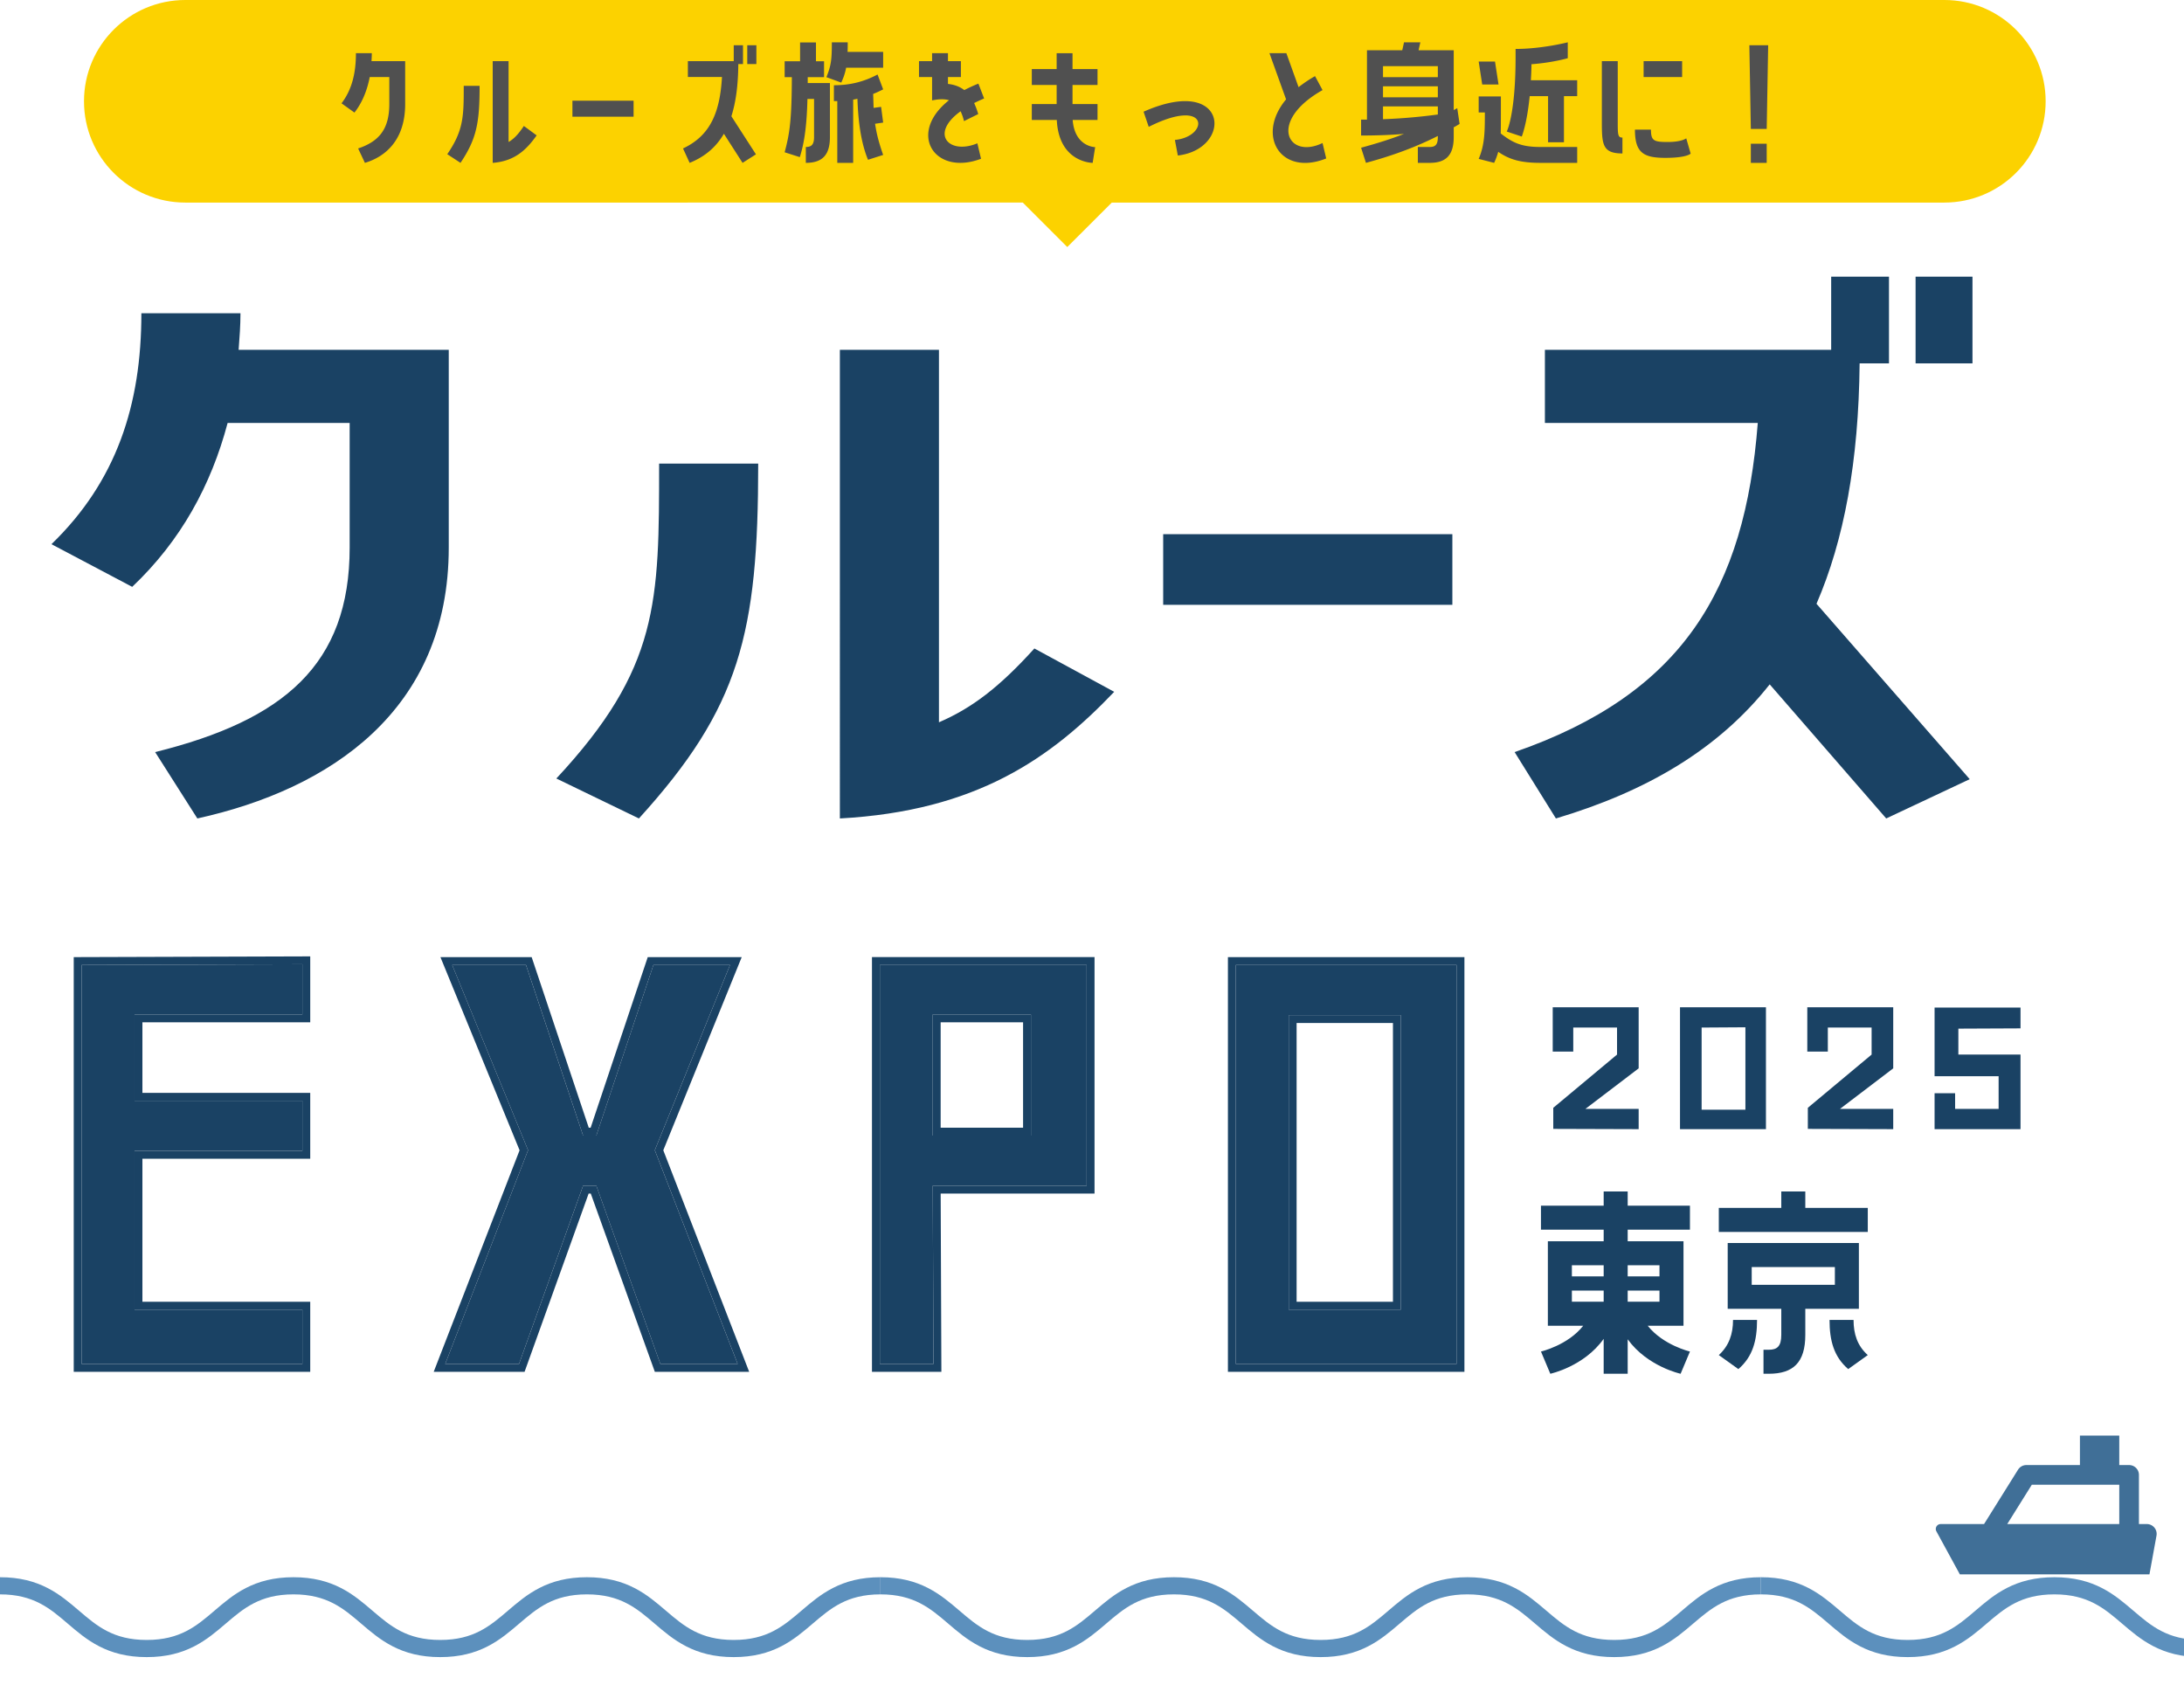 <svg width="442" height="341" viewBox="0 0 442 341" fill="none" xmlns="http://www.w3.org/2000/svg"><path d="M260.812 265.072h22.689v-59.611h-22.689v59.611Zm-10.71 10.992v-80.749h44.673v80.749h-44.673Zm-30.185-36.076h-31.144l.141 36.076h-10.852v-80.749h41.855v44.673Zm-11.274-10.147v-24.52h-19.87v24.52h19.87Zm-59.353 46.223h-15.643l-12.965-36.076h-2.677l-12.965 36.076H90.102l16.77-43.263-15.361-37.486h14.938l11.556 34.526h2.677l11.556-34.526h15.502l-15.22 37.486 16.77 43.263Zm-88.101-10.992v10.992H16.516v-80.749l44.673-.141v10.146H27.226v17.475h33.963v10.146H27.226v32.131h33.963Z" fill="#1A4264"/><path d="M294.776 195.315h-44.673v80.75h44.673v-80.75Zm-11.274 10.147v59.611h-22.689v-59.611h22.689Zm-21.094 58.016h19.499v-56.421h-19.499v56.421Zm33.963 14.182h-47.863v-83.939h47.863v83.939Zm-76.453-37.672v-44.673h-41.854v80.75h10.851l-.141-36.077h31.144Zm-11.273-34.667v24.521h-19.871v-24.521h19.871Zm-18.276 22.926h16.681v-21.331h-16.681v21.331Zm31.144 13.336h-31.138l.142 36.077h-14.048v-83.939h45.044v47.862Zm-113.916-47.862 11.556 34.526h.381l11.556-34.526h19.019l-15.873 39.094 17.383 44.845h-19.093l-12.965-36.077h-.434l-12.965 36.077H87.773l17.381-44.843-16.02-39.096h18.463Zm-16.085 1.594 15.36 37.486-16.77 43.264h14.938l12.965-36.077h2.678l12.965 36.077h15.642l-16.77-43.264 15.22-37.486h-15.502l-11.555 34.527h-2.678l-11.555-34.527H91.512Zm-76.59-1.59 47.863-.151v13.342H28.822v14.285h33.963v13.336H28.822v28.941h33.963v14.182H14.922v-83.935Zm1.595 82.34H61.19v-10.992H27.227v-32.131H61.19v-10.146H27.227v-17.475H61.19v-10.146l-44.673.14v80.75Zm351.107-153.859 31.01 35.502-16.898 7.95-23.582-27.14c-10.399 13.159-24.883 21.657-43.267 27.14l-8.356-13.433c33.982-11.788 46.609-32.897 49.209-66.617h-43.081V70.804h57.936V56h11.699v17.545h-5.943c-.185 19.876-3.156 35.776-8.727 48.661Zm20.055-48.66V56h11.513v17.545h-11.513Zm-152.273 48.875v-14.306h58.525v14.306h-58.525Zm-45.379-51.617v75.39c6.685-2.879 12.256-7.128 19.312-14.941l16.155 8.773c-12.812 13.433-27.853 24.124-55.521 25.632V70.804h20.054Zm-56.636 23.028h20.055c0 34.405-3.714 49.346-24.14 71.826l-16.712-8.087c20.797-22.343 20.797-35.639 20.797-63.739Zm-62.627-8.225H46.067c-3.343 12.61-9.47 23.851-19.312 33.172l-16.34-8.636c13.183-12.748 18.197-28.237 18.197-46.742h20.055c0 2.468-.186 4.935-.372 7.402H90.82v40.026c0 33.034-24.14 48.935-50.88 54.829l-8.542-13.433c25.997-6.443 39.367-17.683 39.367-41.396V85.607Zm260.869 138.835v4.101l-17.281-.054v-4.266l12.906-10.773v-5.469h-8.86v4.867h-4.156v-8.969h17.391v12.36l-10.774 8.203h10.774Zm8.369 4.101v-24.664h17.391v24.664h-17.391Zm13.235-20.617-8.86.055v16.625h8.86v-16.68Zm29.916 16.516v4.101l-17.281-.054v-4.266l12.906-10.773v-5.469h-8.86v4.867h-4.156v-8.969h17.391v12.36l-10.774 8.203h10.774Zm21.33-6.617h-12.961v-13.891h17.391v4.211l-12.578.055v5.25h12.578v15.093h-17.391v-7.273h4.156v3.172h8.805v-6.617Zm-79.93 23.328h4.86v2.88h12.6v4.86h-12.6v2.34h11.295v17.1h-7.245c3.15 3.96 8.55 5.22 8.55 5.22l-1.89 4.5s-6.705-1.44-10.71-6.975v6.975h-4.86v-7.065c-4.005 5.625-10.8 7.065-10.8 7.065l-1.89-4.5s5.445-1.26 8.55-5.22h-7.155v-17.1h11.295v-2.34h-12.69v-4.86h12.69v-2.88Zm-6.435 17.19h6.435v-2.25h-6.435v2.25Zm17.73 0v-2.25h-6.435v2.25h6.435Zm-17.73 5.13h6.435v-2.25h-6.435v2.25Zm11.295 0h6.435v-2.25h-6.435v2.25Zm31.086-22.32h4.86v3.33h12.645v4.86h-30.15v-4.86h12.645v-3.33Zm-3.6 32.04h1.08c1.665 0 2.52-.675 2.52-3.015v-5.265h-10.845v-13.32h26.55v13.32h-10.845v5.265c0 5.58-2.43 7.875-7.38 7.875h-1.08v-4.86Zm-2.385-16.74v3.6h16.83v-3.6h-16.83Zm-2.7 20.655-3.96-2.835c2.07-1.89 2.88-4.275 2.88-7.11h4.86c0 4.14-.855 7.425-3.78 9.945Zm18.45-9.945h4.86c0 2.835.765 5.22 2.88 7.11l-3.96 2.835c-2.925-2.52-3.78-5.805-3.78-9.945Z" fill="#1A4264"/><g clip-path="url(#a)" stroke="#5C90BD" stroke-width="3.471" stroke-miterlimit="10"><path d="M0 320.968c14.852 0 14.852 12.697 29.695 12.697s14.852-12.697 29.695-12.697 14.852 12.697 29.695 12.697 14.852-12.697 29.695-12.697c14.844 0 14.852 12.697 29.704 12.697s14.852-12.697 29.704-12.697"/><path d="M178.188 320.968c14.852 0 14.852 12.697 29.695 12.697s14.852-12.697 29.695-12.697 14.852 12.697 29.695 12.697 14.852-12.697 29.695-12.697 14.852 12.697 29.704 12.697 14.852-12.697 29.704-12.697"/><path d="M356.375 320.968c14.852 0 14.852 12.697 29.695 12.697s14.852-12.697 29.695-12.697 14.852 12.697 29.695 12.697 14.852-12.697 29.695-12.697c14.844 0 14.852 12.697 29.704 12.697s14.852-12.697 29.704-12.697"/></g><g clip-path="url(#b)"><path d="M420.938 296.531H410.1a1.996 1.996 0 0 0-1.688.935l-6.878 11.006h-8.773a1 1 0 0 0-.856.487 1 1 0 0 0-.017.986l7.835 14.363a9.933 9.933 0 0 0 9.274-3.895 9.951 9.951 0 0 0 15.921 0 9.93 9.93 0 0 0 9.056 3.921l2.459-13.516a1.98 1.98 0 0 0-.43-1.631 1.986 1.986 0 0 0-1.528-.715h-1.596v-9.951a1.99 1.99 0 0 0-1.99-1.99h-1.99v-5.97h-7.961v5.97Zm7.961 11.941h-22.672l4.975-7.961h17.697v7.961Zm3.98 19.902a11.91 11.91 0 0 1-7.961-3.041 11.905 11.905 0 0 1-7.96 3.041 11.907 11.907 0 0 1-7.961-3.041 11.907 11.907 0 0 1-7.96 3.041h-3.981v3.98h3.981c2.794.005 5.541-.73 7.96-2.13a15.838 15.838 0 0 0 7.961 2.13c2.795.005 5.541-.73 7.96-2.13a15.84 15.84 0 0 0 7.961 2.13h3.98v-3.98h-3.98Z" fill="#406F97"/></g><path d="M393.5 0C404.822 0 414 9.178 414 20.5S404.822 41 393.5 41H225.007L216 50l-9.007-9H37.5C26.178 41 17 31.822 17 20.5S26.178 0 37.5 0h356Z" fill="#FCD200"/><path d="M78.788 15.588H74.83c-.535 2.737-1.517 5.177-3.094 7.2l-2.618-1.875c2.112-2.767 2.916-6.129 2.916-10.146h3.213c0 .536-.03 1.072-.06 1.607h6.814v8.688c0 7.17-3.868 10.622-8.153 11.902l-1.368-2.916c4.165-1.398 6.308-3.838 6.308-8.986v-5.474Zm24.138-3.214V28.74c1.071-.625 1.964-1.547 3.094-3.243l2.589 1.904c-2.053 2.916-4.463 5.236-8.896 5.564v-20.59h3.213Zm-9.075 4.999h3.213c0 7.468-.595 10.711-3.867 15.59l-2.678-1.755c3.332-4.85 3.332-7.736 3.332-13.835Zm21.996 6.248v-3.243h12.378v3.243h-12.378Zm32.172-.09 4.969 7.707-2.708 1.726-3.778-5.891c-1.667 2.856-3.987 4.7-6.933 5.89l-1.339-2.915c5.445-2.559 7.468-7.141 7.885-14.46h-6.903v-3.214h9.283V9.161h1.875v3.808h-.952c-.03 4.315-.506 7.766-1.399 10.563Zm3.213-10.562V9.161h1.845v3.808h-1.845Zm17.117-4.403h3.213c0 .684 0 1.309-.029 1.934h7.2v3.213h-7.498c-.178 1.012-.506 1.994-.982 3.005l-3.005-1.1c.982-2.41 1.101-3.66 1.101-7.052Zm-6.486 23.237-3.065-.982c1.012-3.778 1.428-6.456 1.458-15.204h-1.458v-3.213h3.124V8.595h3.214v3.809h1.636v3.213h-3.303v1.19h4.493v10.95c0 3.69-1.607 5.207-4.879 5.207V29.75c1.1 0 1.666-.446 1.666-1.993V20.02h-1.339c-.119 4.88-.536 8.658-1.547 11.782Zm15.739-16.721 1.131 3.005c-.655.327-1.309.654-2.023.922l.089 2.827 1.517-.208.417 3.183-1.636.238c.357 2.38.892 4.166 1.636 6.308l-3.065.982c-1.428-3.451-1.993-7.796-2.142-12.348l-.863.179v12.794h-3.213V20.467h-.684v-3.213c3.302 0 6.069-.714 8.836-2.172Zm16.805 7.438c-6.367 4.612-2.291 8.867 3.392 6.486l.744 3.125c-9.372 3.57-15.025-5.088-6.486-11.842-.952-.298-2.083-.238-3.422.03v-4.731h-2.648v-3.214h2.648v-1.607h3.214v1.607h2.618v3.214h-2.618v1.398c1.368.149 2.469.595 3.302 1.25a32.39 32.39 0 0 1 2.857-1.31l1.16 3.006c-.744.297-1.398.625-2.023.922.327.684.595 1.458.833 2.232l-2.886 1.428a9.747 9.747 0 0 0-.685-1.994Zm19.438-11.752h3.213v3.213h5.058v3.213h-5.058v3.868h5.058v3.214h-5.028c.416 5.474 4.552 5.504 4.552 5.504l-.506 3.184s-6.843 0-7.26-8.688h-5.058v-3.214h5.029v-3.868h-5.029v-3.213h5.029v-3.213Zm18.634 14.906-1.042-3.064c17.257-7.647 18.15 7.557 6.933 8.866l-.595-3.154c6.962-.654 7.051-8.866-5.296-2.648Zm33.659-10.265 1.518 2.827c-11.128 6.278-7.082 14.133 0 10.711l.744 3.124c-9.105 3.66-14.312-4.522-8.123-11.96l-3.362-9.344h3.421l2.47 6.874a27.076 27.076 0 0 1 3.332-2.232Zm28.066-5.237v12.11l.714-.387.476 3.184c-.387.238-.773.476-1.19.684v1.994c0 3.69-1.607 5.207-4.85 5.207h-2.41V29.75h2.41c1.101 0 1.637-.446 1.637-1.993v-.238c-4.225 2.142-8.926 3.927-14.55 5.445l-.982-3.065c3.392-.922 6.1-1.785 8.688-2.797-2.469.209-5.415.328-8.688.328v-3.214h1.19V10.172h7.141l.357-1.606h3.303l-.357 1.606h7.111Zm-14.311 5.445h11.098v-2.231h-11.098v2.231Zm0 4.077h11.098v-2.232h-11.098v2.232Zm11.098 3.48v-1.636h-11.098v2.589c4.939-.179 8.896-.655 11.098-.952Zm25.523-3.718v9.342H313.3v-9.342h-3.719c-.565 5.712-1.607 8.182-1.607 8.182l-3.035-1.012s1.786-3.422 1.786-15.055V9.905c5.355 0 10.562-1.34 10.562-1.34v3.214s-3.005.893-7.349 1.22c0 1.16-.06 2.231-.119 3.243h9.372v3.214h-2.677Zm-13.955-6.993.714 4.642h-3.303l-.714-4.642h3.303Zm-.178 20.5-3.125-.803c1.25-2.886 1.25-5.712 1.25-9.402h-1.25v-3.243h4.493v3.243c0 1.577 0 2.976-.03 4.255 2.351 1.815 4.077 2.737 8.004 2.737h7.468v3.214h-7.468c-4.046 0-6.308-.714-8.509-2.232a13.658 13.658 0 0 1-.833 2.232Zm25.017-20.589v12.08c0 2.797 0 3.392.952 3.392v3.213c-3.928 0-4.166-1.696-4.166-6.129V12.374h3.214Zm5.236 0h7.796v3.214h-7.796v-3.214Zm8.629 15.62.892 3.095s-.714.863-5.117.863c-4.434 0-6.159-1.041-6.159-5.713h3.243c0 2.262.595 2.5 3.392 2.5 2.886 0 3.749-.744 3.749-.744Zm16.581-18.833-.298 16.93h-3.213l-.298-16.93h3.809Zm-3.511 19.935h3.213v3.868h-3.213v-3.868Z" fill="#505050"/><defs><clipPath id="a"><path fill="#fff" transform="translate(0 314.026)" d="M0 0h442v26.613H0z"/></clipPath><clipPath id="b"><path fill="#fff" transform="matrix(-1 0 0 1 440.844 288.57)" d="M0 0h49.754v30.084H0z"/></clipPath></defs></svg>